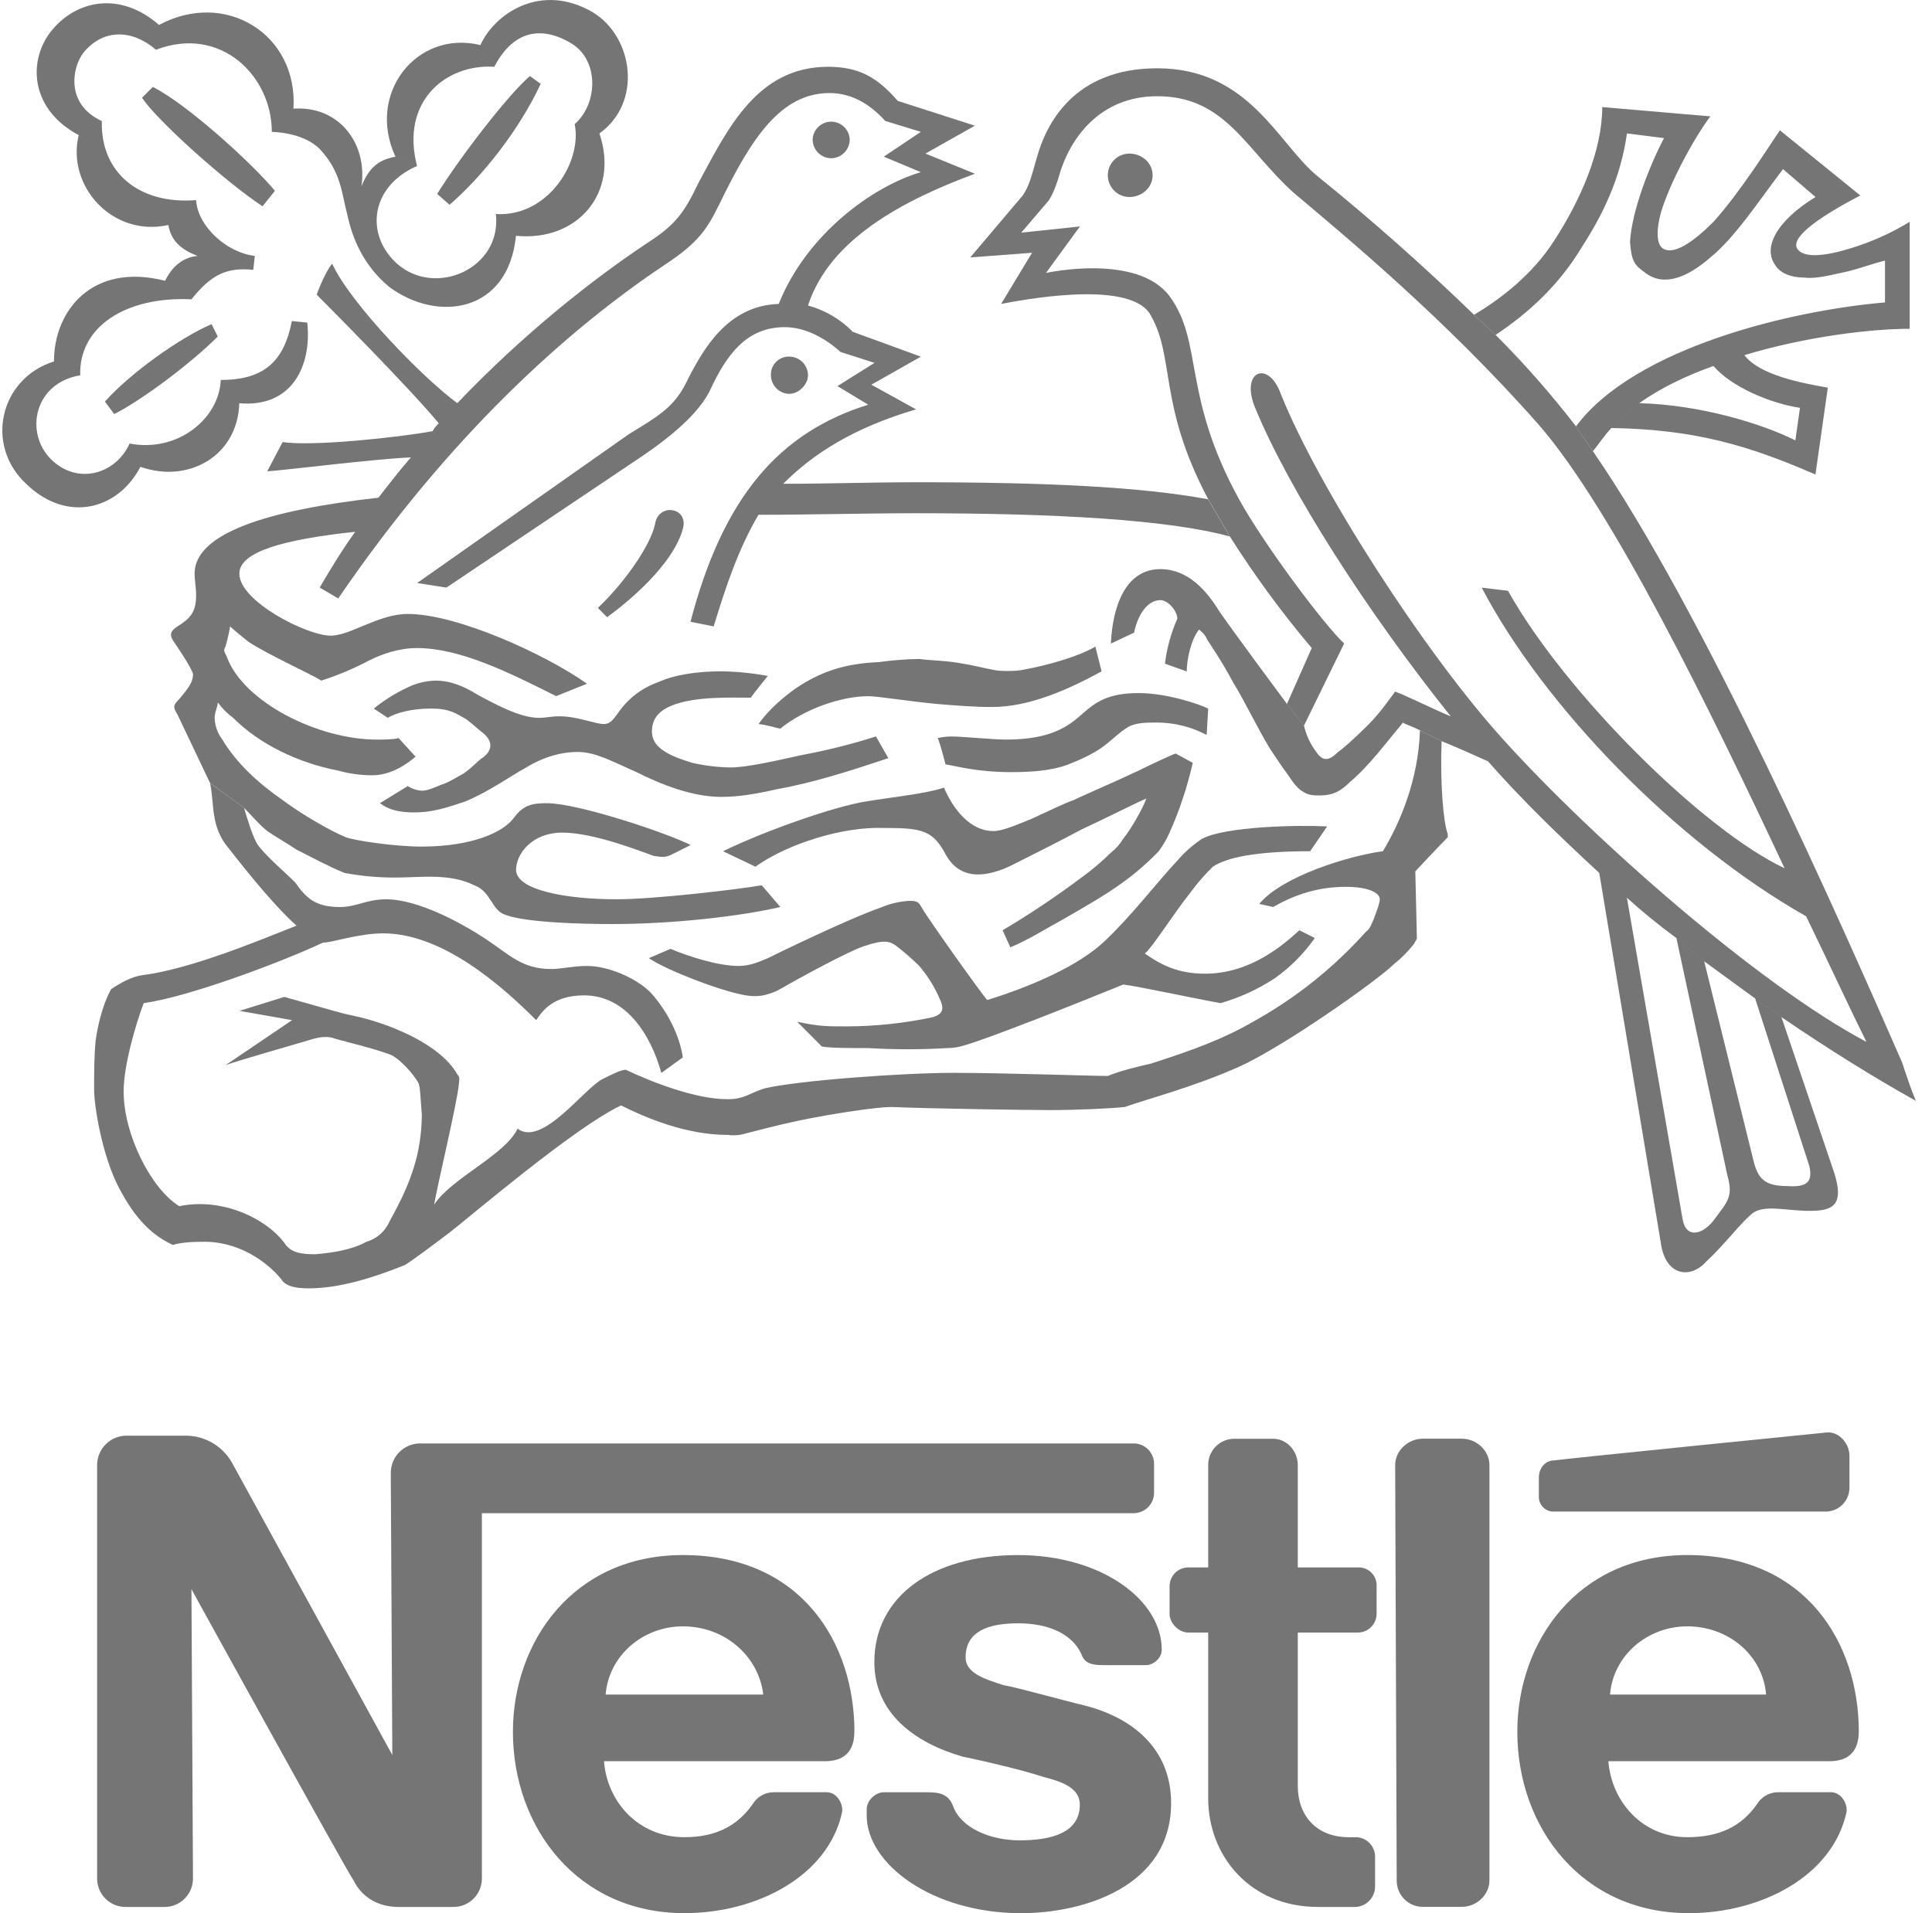 <svg width="105" height="104" viewBox="0 0 105 104" fill="none" xmlns="http://www.w3.org/2000/svg">
<g clip-path="url(#clip0_4986_14602)">
<path fill-rule="evenodd" clip-rule="evenodd" d="M61.383 10.709C62.054 10.709 62.642 10.203 62.642 9.529C62.642 8.854 62.054 8.349 61.383 8.349C61.071 8.349 60.772 8.473 60.551 8.694C60.331 8.916 60.207 9.216 60.207 9.529C60.207 9.842 60.331 10.142 60.551 10.363C60.772 10.585 61.071 10.709 61.383 10.709ZM45.172 8.603C45.438 8.6 45.693 8.492 45.882 8.303C46.07 8.114 46.177 7.859 46.181 7.592C46.172 7.329 46.062 7.081 45.874 6.898C45.686 6.716 45.434 6.614 45.173 6.614C44.911 6.614 44.66 6.716 44.472 6.898C44.283 7.081 44.173 7.329 44.165 7.592C44.168 7.859 44.275 8.114 44.464 8.303C44.652 8.492 44.906 8.599 45.172 8.603ZM32.995 33.551L32.493 33.046C33.92 31.697 35.347 29.674 35.6 28.494C35.767 27.314 37.447 27.567 37.111 28.747C36.69 30.346 34.843 32.199 32.995 33.551ZM22.666 9.023C20.147 10.12 19.812 12.731 21.574 14.333C23.674 16.187 27.285 14.586 26.949 11.636C29.804 11.805 31.652 8.772 31.232 6.748C32.492 5.652 32.576 3.293 31.064 2.366C29.385 1.355 27.873 1.692 26.865 3.63C24.262 3.462 21.742 5.484 22.666 9.023L21.491 8.518C19.895 5.063 22.666 1.609 26.109 2.451C26.866 0.765 29.385 -1.004 32.241 0.682C34.423 2.029 34.927 5.569 32.576 7.255C33.674 10.456 31.4 13.154 28.041 12.817C27.621 17.031 23.759 17.536 21.155 15.598C19.727 14.418 19.14 12.901 18.888 11.721C18.551 10.457 18.551 9.361 17.375 8.098C16.453 7.171 14.773 7.171 14.773 7.171C14.773 4.137 12.002 1.356 8.475 2.705C7.215 1.609 5.622 1.525 4.528 2.873C3.939 3.631 3.52 5.653 5.535 6.581C5.452 9.361 7.55 11.131 10.658 10.878C10.741 12.311 12.338 13.743 13.849 13.911L13.765 14.671C12.254 14.502 11.415 15.007 10.406 16.271C6.795 16.102 4.276 17.788 4.36 20.401C1.844 20.824 1.336 23.52 2.76 24.953C4.183 26.386 6.287 25.795 7.043 24.111C9.646 24.616 11.914 22.763 11.997 20.655C14.349 20.655 15.44 19.644 15.861 17.453L16.7 17.538C16.952 19.898 15.861 22.171 13.005 21.92C12.921 24.785 10.234 26.302 7.63 25.375C6.459 27.651 3.688 28.496 1.421 26.302C-0.846 24.196 -0.007 20.567 2.933 19.648C2.933 16.866 5.032 14.255 8.979 15.265C8.979 15.265 9.483 14.001 10.742 13.917C9.902 13.58 9.315 13.159 9.148 12.231C6.124 12.906 3.605 10.125 4.277 7.345C1.588 5.908 1.5 3.217 2.848 1.609C4.277 -0.077 6.626 -0.413 8.643 1.356C12.254 -0.582 16.2 1.862 15.949 5.907C18.468 5.738 19.98 7.844 19.644 10.121C20.063 9.11 20.568 8.688 21.491 8.519L22.666 9.022V9.023Z" fill="#757575"/>
<path fill-rule="evenodd" clip-rule="evenodd" d="M28.798 4.136L29.385 4.558C28.209 7.086 26.194 9.614 24.43 11.132L23.759 10.541C25.018 8.518 27.62 5.146 28.796 4.136H28.798ZM11.497 17.62L11.834 18.294C10.406 19.727 7.718 21.75 6.207 22.508L5.703 21.831C7.046 20.317 9.734 18.384 11.497 17.62ZM14.941 10.372L14.269 11.214C12.337 9.95 8.558 6.58 7.718 5.315L8.306 4.726C10.154 5.652 13.68 8.854 14.941 10.372ZM11.413 42.565C11.665 43.661 11.413 44.924 12.421 46.104C12.758 46.526 14.688 49.053 16.116 50.319C14.184 51.077 10.406 52.677 7.718 53.014C7.13 53.099 6.543 53.436 6.039 53.772C5.702 54.363 5.367 55.374 5.199 56.554C5.115 57.396 5.115 58.324 5.115 59.251C5.115 60.093 5.535 62.791 6.459 64.559C7.383 66.328 8.306 67.172 9.4 67.677C9.652 67.59 10.156 67.507 10.912 67.507C12.927 67.423 14.522 68.603 15.279 69.529C15.531 69.949 16.119 70.035 16.79 70.035C18.47 70.035 20.318 69.445 21.997 68.772C22.417 68.519 23.424 67.76 24.432 67.002C25.524 66.159 31.234 61.272 33.754 60.092C35.097 60.765 37.282 61.694 39.548 61.694C39.886 61.739 40.23 61.71 40.557 61.609C41.227 61.44 42.153 61.187 43.329 60.935C45.344 60.513 47.694 60.176 48.451 60.176C50.298 60.261 55.756 60.345 57.102 60.345C58.447 60.345 60.376 60.261 61.131 60.176C62.308 59.755 64.909 59.08 67.346 57.986C69.782 56.892 74.903 53.266 75.744 52.422C76.149 52.101 76.515 51.733 76.835 51.327C76.919 51.16 77.004 51.075 77.004 50.991C77.004 50.907 76.919 47.367 76.919 47.367C76.919 47.367 78.178 46.019 78.683 45.512V45.343C78.431 44.669 78.263 42.479 78.348 40.288L77.172 39.698C77.088 42.395 76.08 44.754 75.157 46.272C73.309 46.523 69.699 47.62 68.438 49.136L69.194 49.305C70.37 48.631 71.63 48.209 73.141 48.209C74.4 48.209 74.989 48.546 74.989 48.883C74.989 49.136 74.737 49.727 74.653 49.98C74.568 50.147 74.484 50.484 74.233 50.653C72.477 52.616 70.405 54.268 68.103 55.541C66.507 56.467 64.912 57.057 62.561 57.816C61.804 57.985 60.795 58.237 60.209 58.49C59.285 58.49 54.583 58.321 51.811 58.321C49.039 58.321 43.33 58.742 41.565 59.163C40.726 59.416 40.474 59.754 39.55 59.754C37.787 59.754 35.435 58.826 34.007 58.152C33.755 58.152 33.253 58.405 32.748 58.658C31.739 59.162 29.472 62.366 28.129 61.355C27.456 62.789 24.514 64.054 23.598 65.485C23.682 64.811 24.858 59.924 24.941 58.913C24.941 58.743 25.026 58.575 24.858 58.406C23.851 56.637 20.827 55.542 19.148 55.205C18.729 55.121 18.476 55.035 18.14 54.951L15.453 54.193L13.017 54.951L15.873 55.456L12.262 57.901C12.933 57.648 16.796 56.553 17.048 56.468C17.384 56.384 17.803 56.299 18.224 56.468C18.812 56.637 20.24 56.974 21.163 57.311C21.667 57.48 22.507 58.406 22.759 58.913C22.843 59.165 22.843 59.586 22.926 60.599C22.921 61.336 22.837 62.07 22.675 62.789C22.255 64.558 21.416 65.906 21.163 66.413C21.046 66.677 20.872 66.912 20.655 67.101C20.437 67.29 20.18 67.429 19.903 67.508C19.148 67.928 18.14 68.098 17.133 68.182C16.376 68.182 15.873 68.098 15.536 67.677C14.612 66.329 12.178 65.064 9.742 65.569C8.23 64.643 6.719 61.694 6.719 59.334C6.719 57.902 7.391 55.626 7.81 54.531C10.247 54.193 15.201 52.34 17.553 51.243C18.055 51.243 19.484 50.738 20.827 50.738C24.018 50.738 27.209 53.52 29.141 55.457C29.478 54.952 30.064 54.109 31.744 54.109C34.012 54.109 35.355 56.216 35.943 58.324L37.109 57.481C36.942 56.301 36.27 54.954 35.346 53.94C34.59 53.183 33.082 52.51 31.906 52.51C31.151 52.51 30.478 52.677 29.975 52.677C28.38 52.677 27.708 51.919 26.448 51.077C25.189 50.235 22.753 48.886 20.99 48.886C19.898 48.886 19.394 49.307 18.471 49.307C17.128 49.307 16.624 48.802 16.036 47.96C15.7 47.622 14.356 46.442 14.02 45.936C13.768 45.599 13.433 44.503 13.265 43.914L11.413 42.565Z" fill="#757575"/>
<path fill-rule="evenodd" clip-rule="evenodd" d="M13.261 43.913C13.68 44.334 14.017 44.755 14.521 45.177C15.024 45.513 15.613 45.85 16.117 46.188C16.956 46.609 17.88 47.115 18.721 47.452C19.634 47.623 20.562 47.708 21.491 47.705C22.836 47.705 24.43 47.452 25.775 48.126C26.699 48.463 26.699 49.474 27.454 49.727C28.546 50.148 31.568 50.232 33.249 50.232C36.609 50.232 40.219 49.811 42.409 49.305L41.4 48.125C39.889 48.378 35.522 48.885 33.507 48.885C30.735 48.885 28.047 48.379 28.047 47.283C28.047 46.441 28.888 45.261 30.567 45.261C32.33 45.261 35.017 46.357 35.521 46.525C36.025 46.609 36.193 46.609 36.528 46.441L37.536 45.935C36.193 45.262 31.4 43.662 29.721 43.662C28.965 43.662 28.462 43.746 27.957 44.419C27.37 45.263 25.605 46.021 22.919 46.021C21.408 46.021 19.224 45.683 18.804 45.516C17.965 45.178 16.37 44.252 15.361 43.493C14.018 42.566 12.842 41.471 12.086 40.207C11.825 39.868 11.678 39.455 11.666 39.026C11.666 38.689 11.835 38.437 11.835 38.184C12.071 38.505 12.355 38.789 12.675 39.026C14.103 40.459 16.201 41.47 18.385 41.892C18.987 42.059 19.608 42.144 20.233 42.145C21.157 42.145 21.996 41.639 22.585 41.133L21.661 40.121C21.409 40.205 20.822 40.205 20.485 40.205C17.294 40.205 13.262 38.183 12.339 35.739C12.256 35.486 12.088 35.401 12.256 35.148C12.358 34.788 12.442 34.422 12.508 34.053C12.675 34.222 13.095 34.559 13.515 34.897C14.689 35.654 16.957 36.665 17.461 36.998C18.359 36.71 19.23 36.343 20.064 35.903C20.737 35.565 21.66 35.229 22.667 35.229C25.019 35.229 27.705 36.578 30.224 37.841L31.903 37.167C29.636 35.566 24.849 33.375 22.162 33.375C20.566 33.375 19.055 34.555 17.962 34.555C16.703 34.555 13.008 32.701 13.008 31.184C13.008 30.004 15.36 29.33 19.306 28.908C18.634 29.835 17.961 30.93 17.374 31.941L18.382 32.532C24.427 23.684 30.81 17.952 36.101 14.413C38.033 13.149 38.453 12.391 39.124 11.042C40.804 7.587 42.4 5.058 45.087 5.058C46.347 5.058 47.354 5.732 48.11 6.575L50.047 7.168L48.032 8.516L50.047 9.359C47.445 10.118 43.833 12.73 42.322 16.523C39.55 16.607 38.206 18.967 37.284 20.82C36.612 22.169 35.688 22.674 34.177 23.602L22.67 31.693L24.262 31.942L34.927 24.779C37.026 23.347 38.034 22.252 38.538 21.323C39.462 19.301 40.553 17.784 42.653 17.784C43.66 17.784 44.753 18.289 45.677 19.132L47.528 19.725L45.513 20.989L47.185 22C42.314 23.518 39.291 27.056 37.527 33.799L38.786 34.051C39.457 31.861 40.129 29.839 41.221 27.984C44.076 27.984 46.932 27.9 49.786 27.9C57.261 27.9 63.476 28.237 66.835 29.164L65.659 27.142C62.048 26.467 56.843 26.215 49.786 26.215C47.352 26.215 45 26.299 42.565 26.299C44.16 24.698 46.343 23.265 49.786 22.254L47.356 20.912L50.047 19.388L46.349 18.039C45.679 17.353 44.838 16.858 43.914 16.607C45.09 12.984 49.12 10.877 52.983 9.444L50.296 8.349L52.983 6.832L48.788 5.483C47.696 4.219 46.689 3.63 45.009 3.63C41.146 3.63 39.55 7.001 37.955 9.949C37.198 11.55 36.696 12.224 35.267 13.152C32.328 15.09 28.465 18.123 24.854 21.916C23.006 20.567 19.059 16.523 18.052 14.333C17.633 14.837 17.211 16.017 17.211 16.017C17.632 16.439 22.167 20.99 23.847 23.012C23.713 23.137 23.598 23.281 23.506 23.44C21.66 23.778 16.956 24.282 15.361 24.029L14.522 25.623C15.698 25.539 20.316 24.95 22.332 24.864C21.743 25.539 21.156 26.297 20.567 27.056C14.522 27.729 10.575 28.994 10.575 31.184C10.575 31.522 10.659 31.944 10.659 32.365C10.659 33.291 10.322 33.629 9.65 34.05C9.231 34.303 9.231 34.555 9.399 34.809C9.568 35.063 10.49 36.41 10.49 36.664C10.49 37.168 10.07 37.59 9.735 38.011C9.398 38.349 9.398 38.433 9.65 38.854L11.414 42.562L13.261 43.912V43.913ZM87.581 23.266C87.246 23.603 86.91 24.108 86.573 24.53L85.649 23.182C88.842 18.885 97.406 16.863 102.445 16.441V14.164C101.773 14.333 101.102 14.584 100.43 14.753C99.591 14.922 98.75 15.175 98.078 15.091C97.324 15.091 96.735 14.838 96.484 14.417C95.811 13.491 96.484 12.058 98.667 10.709L96.903 9.192C95.559 10.962 94.3 12.899 92.956 13.995C91.696 15.091 90.437 15.597 89.429 14.837C88.842 14.417 88.672 14.248 88.588 13.153C88.672 11.551 89.596 9.107 90.436 7.507L88.421 7.254C88.085 9.698 87.078 11.72 85.986 13.405C84.727 15.513 83.048 17.029 81.282 18.208L80.108 17.113C81.534 16.27 83.298 14.922 84.475 13.068C85.901 10.877 87.078 8.18 87.078 5.821L92.957 6.326C92.116 7.421 90.774 9.867 90.269 11.551C90.016 12.478 90.016 13.237 90.353 13.491C90.94 13.911 92.033 13.153 93.125 12.058C94.635 10.372 96.148 7.928 96.734 7.085L101.102 10.625C99.169 11.636 97.324 12.816 97.659 13.491C97.995 14.08 99.254 13.911 100.598 13.491C101.718 13.151 102.79 12.669 103.788 12.058V17.873C101.689 17.873 98.162 18.293 94.802 19.305C95.643 20.401 97.911 20.821 99.338 21.074L98.665 25.794C94.972 24.192 92.115 23.35 87.581 23.266L89.091 21.917C92.367 22.002 95.732 23.014 97.574 23.94L97.825 22.17C96.147 21.917 94.047 20.991 93.124 19.895C91.695 20.401 90.268 21.075 89.091 21.917L87.58 23.266H87.581Z" fill="#757575"/>
<path fill-rule="evenodd" clip-rule="evenodd" d="M69.946 38.262L71.29 35.228C69.668 33.312 68.181 31.285 66.84 29.161L65.664 27.138C62.893 21.914 63.901 19.386 62.472 17.027C61.212 15.173 55.334 16.353 54.41 16.521L56.09 13.741L52.73 13.994L55.586 10.623C55.922 10.117 56.005 9.779 56.341 8.599C56.845 6.746 58.356 3.712 62.893 3.712C67.846 3.712 69.442 7.757 71.541 9.526C74.51 11.923 77.365 14.451 80.108 17.11L81.282 18.205C82.846 19.767 84.307 21.43 85.656 23.182L86.572 24.531C92.618 33.295 100.009 50.066 103.368 57.737C103.62 58.497 103.872 59.255 104.124 59.844C101.857 58.581 99.421 57.065 96.818 55.294L95.389 54.279L92.617 52.257L91.106 50.993C90.174 50.309 89.276 49.578 88.418 48.802L91.441 66.246C91.609 67.343 92.533 67.173 93.205 66.246C93.877 65.319 94.213 65.067 93.877 63.887L91.109 50.994L92.62 52.258L95.307 63.129C95.559 64.14 95.98 64.476 97.155 64.476C98.331 64.56 98.5 64.139 98.331 63.381L95.389 54.279L96.817 55.29L99.588 63.465C100.343 65.571 99.588 65.824 98.329 65.824C97.154 65.824 95.978 65.488 95.306 65.909C94.634 66.415 93.796 67.594 92.703 68.606C91.863 69.533 90.52 69.365 90.267 67.594L86.916 47.454C84.817 45.516 82.717 43.492 80.87 41.386C80.115 41.049 79.191 40.628 78.351 40.291L77.175 39.7C76.672 39.448 76.336 39.364 76.251 39.279C75.329 40.375 74.403 41.639 73.397 42.482C72.892 42.987 72.472 43.24 71.717 43.24C71.464 43.24 71.129 43.24 70.877 43.072C70.54 42.903 70.29 42.566 69.954 42.06C69.701 41.723 69.366 41.217 69.029 40.712C68.358 39.617 67.686 38.184 67.014 37.089C66.343 35.825 65.671 34.898 65.587 34.729C65.502 34.476 65.167 34.223 65.167 34.223C64.747 34.729 64.495 35.824 64.495 36.499L63.313 36.079C63.414 35.235 63.641 34.411 63.985 33.635C63.985 33.213 63.483 32.624 63.061 32.624C62.473 32.624 61.885 33.213 61.633 34.393L60.374 34.984C60.46 33.045 61.13 30.938 63.062 30.938C64.574 30.938 65.581 32.118 66.254 33.213C67.007 34.307 69.442 37.593 69.946 38.269L70.869 39.449C70.99 39.969 71.219 40.457 71.541 40.882C71.878 41.386 72.213 41.386 72.717 40.882C72.97 40.713 73.641 40.122 74.397 39.364C74.985 38.774 75.573 37.931 75.824 37.594C76.495 37.847 77.84 38.522 78.847 38.943C74.397 33.382 70.031 26.64 68.182 22.088C67.426 20.15 68.939 19.561 69.609 21.415C71.625 26.471 77.419 35.488 81.703 40.207C86.573 45.601 95.557 53.523 101.437 56.638C100.597 54.952 99.506 52.593 98.161 49.812C91.023 45.767 83.885 38.35 80.528 31.946L81.956 32.115C85.063 37.676 92.538 45.099 96.988 47.2C92.954 38.607 87.663 27.732 83.633 23.095C78.51 17.28 72.969 12.729 70.281 10.456C67.68 8.097 66.587 5.231 62.891 5.231C59.783 5.231 58.103 7.508 57.517 9.699C57.348 10.203 57.264 10.457 57.012 10.879L55.501 12.648L58.692 12.31L56.845 14.838C56.845 14.838 61.798 13.743 63.564 16.102C65.411 18.63 64.235 21.496 67.342 27.143C68.685 29.586 71.961 33.968 73.052 34.979L70.869 39.445L69.946 38.262ZM21.07 39.02L20.314 38.516C20.955 38.002 21.661 37.577 22.414 37.252C22.817 37.095 23.243 37.01 23.674 36.999C24.514 36.999 25.27 37.337 25.942 37.759C27.033 38.348 28.294 39.023 29.301 39.023C29.637 39.023 29.974 38.938 30.393 38.938C31.401 38.938 32.324 39.359 32.828 39.359C33.165 39.359 33.332 39.106 33.584 38.769C34.113 37.987 34.878 37.397 35.767 37.084C36.691 36.663 37.951 36.493 39.21 36.493C40.056 36.505 40.898 36.59 41.729 36.746C41.729 36.746 40.972 37.672 40.805 37.926C39.714 37.926 37.782 37.843 36.523 38.348C35.682 38.685 35.431 39.19 35.431 39.781C35.431 40.707 36.523 41.129 37.614 41.466C38.303 41.624 39.007 41.709 39.714 41.719C40.553 41.719 42.065 41.381 43.576 41.045C44.939 40.792 46.286 40.454 47.607 40.034L48.279 41.214C46.264 41.887 44.164 42.562 42.233 42.899C41.142 43.152 40.133 43.32 39.21 43.32C37.615 43.32 35.935 42.647 34.591 41.972C33.415 41.466 32.408 40.877 31.4 40.877C30.393 40.877 29.385 41.214 28.46 41.803C27.957 42.057 26.529 43.067 25.269 43.574C24.261 43.911 23.506 44.164 22.498 44.164C21.657 44.164 21.07 43.995 20.65 43.659L22.161 42.731C22.388 42.878 22.648 42.964 22.917 42.983C23.17 42.983 23.421 42.899 24.009 42.647C24.345 42.563 24.849 42.225 25.185 42.056C25.773 41.635 25.941 41.383 26.193 41.214C26.697 40.876 26.865 40.37 26.276 39.865C25.941 39.613 25.689 39.36 25.352 39.106C24.765 38.769 24.43 38.517 23.422 38.517C22.331 38.517 21.49 38.769 21.07 39.021V39.02Z" fill="#757575"/>
<path fill-rule="evenodd" clip-rule="evenodd" d="M42.401 39.614C42.401 39.614 41.477 39.361 41.225 39.361C41.813 38.519 42.653 37.845 43.24 37.424C44.5 36.581 45.76 36.075 47.775 35.991C48.498 35.89 49.227 35.833 49.958 35.822C50.547 35.906 51.469 35.906 52.31 36.075C52.897 36.159 53.486 36.328 53.989 36.412C54.242 36.496 55.248 36.496 55.585 36.412C57.011 36.159 58.691 35.654 59.531 35.148L59.868 36.496C58.02 37.508 55.921 38.434 53.905 38.434C52.981 38.434 51.89 38.35 50.882 38.265C49.203 38.098 47.691 37.845 47.187 37.845C45.761 37.845 43.744 38.519 42.401 39.614ZM41.058 47.115L39.295 46.273C41.729 45.092 45.424 43.829 47.02 43.575C48.532 43.322 50.295 43.154 51.303 42.816C51.806 43.997 52.73 45.177 53.99 45.177C54.495 45.177 55.249 44.84 56.088 44.502C57.014 44.08 57.854 43.66 58.357 43.491C58.86 43.238 60.456 42.564 61.884 41.889C62.388 41.636 63.816 40.963 63.9 40.963L64.822 41.469C64.53 42.772 64.108 44.042 63.563 45.261C63.404 45.618 63.207 45.958 62.975 46.273C62.381 46.89 61.733 47.454 61.039 47.957C60.116 48.632 58.941 49.306 57.764 49.981C56.841 50.485 55.917 51.076 54.909 51.497L54.49 50.57C55.968 49.693 57.397 48.737 58.772 47.706C59.339 47.298 59.872 46.847 60.368 46.357C60.638 46.149 60.866 45.891 61.04 45.598C61.459 45.093 62.132 43.913 62.3 43.407C61.711 43.661 59.696 44.671 58.772 45.093C57.68 45.682 56 46.526 54.994 47.031C54.322 47.369 53.65 47.537 53.146 47.537C52.053 47.537 51.551 46.778 51.299 46.273C50.627 45.093 49.955 45.009 48.023 45.009C45.84 44.924 42.817 45.851 41.054 47.115H41.058ZM51.387 41.553C51.387 41.553 51.135 40.541 50.967 40.12C51.215 40.064 51.468 40.036 51.723 40.036C52.311 40.036 53.99 40.205 54.662 40.205C57.181 40.205 58.105 39.447 58.861 38.772C59.534 38.181 60.205 37.676 61.884 37.676C63.396 37.676 65.159 38.267 65.663 38.519L65.579 39.952C64.751 39.513 63.829 39.281 62.892 39.278C62.303 39.278 61.716 39.278 61.296 39.53C60.876 39.783 60.54 40.121 60.121 40.458C59.702 40.794 59.111 41.132 58.272 41.469C57.516 41.805 56.509 41.974 54.996 41.974C53.067 41.974 51.974 41.638 51.387 41.553Z" fill="#757575"/>
<path fill-rule="evenodd" clip-rule="evenodd" d="M35.263 52.087L36.439 51.581C37.447 52.003 39.043 52.51 40.134 52.51C40.806 52.51 41.31 52.256 41.729 52.087C42.066 51.919 46.013 49.981 47.944 49.306C48.425 49.107 48.936 48.993 49.456 48.969C49.959 48.969 49.959 49.138 50.128 49.391C50.463 49.981 53.402 54.109 53.654 54.363C56.088 53.605 58.608 52.51 60.036 51.161C61.549 49.728 62.807 48.042 64.068 46.693C64.437 46.274 64.861 45.906 65.327 45.598C66.587 44.924 70.532 44.84 72.128 44.924L71.204 46.273C68.266 46.273 66.67 46.609 65.915 47.115C65.487 47.531 65.093 47.982 64.739 48.463C63.731 49.727 62.64 51.497 62.22 51.834C63.059 52.423 63.983 52.93 65.494 52.93C67.931 52.93 69.694 51.412 70.618 50.57L71.457 50.992C70.861 51.843 70.123 52.584 69.275 53.183C68.368 53.777 67.377 54.232 66.336 54.532C64.908 54.278 61.801 53.603 61.045 53.52C58.358 54.616 53.907 56.384 52.479 56.806C52.155 56.917 51.814 56.974 51.471 56.975C50.044 57.059 48.615 57.059 47.188 56.975C46.181 56.975 45.173 56.975 44.669 56.891L43.325 55.543C44.501 55.795 44.92 55.795 46.013 55.795C47.593 55.792 49.169 55.623 50.715 55.29C51.219 55.123 51.303 54.87 51.135 54.447C50.85 53.742 50.453 53.087 49.959 52.51C49.564 52.117 49.143 51.751 48.7 51.413C48.364 51.161 48.029 51.077 47.021 51.413C46.182 51.666 43.41 53.183 42.234 53.857C41.647 54.109 41.143 54.278 40.134 54.025C38.959 53.772 36.272 52.761 35.265 52.087H35.263ZM42.905 21.408C43.409 21.408 43.913 20.903 43.913 20.396C43.909 20.129 43.802 19.874 43.614 19.685C43.425 19.496 43.171 19.389 42.905 19.385C42.771 19.38 42.638 19.402 42.513 19.451C42.389 19.5 42.275 19.574 42.181 19.669C42.086 19.764 42.012 19.878 41.963 20.003C41.914 20.128 41.892 20.262 41.897 20.396C41.9 20.664 42.007 20.92 42.195 21.11C42.383 21.3 42.638 21.409 42.905 21.413V21.408ZM80.947 79.64C80.947 78.882 80.275 78.208 79.436 78.208H77.337C76.497 78.208 75.825 78.882 75.825 79.64L75.908 102.226C75.907 102.415 75.943 102.602 76.014 102.776C76.085 102.95 76.191 103.109 76.324 103.242C76.457 103.375 76.615 103.481 76.789 103.552C76.963 103.623 77.149 103.659 77.337 103.658H79.436C80.275 103.658 80.947 102.983 80.947 102.226V79.64ZM83.634 80.316V81.327C83.628 81.439 83.645 81.552 83.685 81.657C83.725 81.763 83.786 81.858 83.866 81.938C83.945 82.018 84.04 82.079 84.145 82.12C84.25 82.159 84.363 82.177 84.475 82.17H99.254C99.586 82.162 99.901 82.026 100.136 81.79C100.37 81.555 100.505 81.239 100.514 80.906V79.137C100.514 78.462 99.925 77.788 99.254 77.873C99.254 77.873 84.978 79.304 84.475 79.388C83.97 79.388 83.634 79.81 83.634 80.316ZM71.626 103.662C67.931 103.662 65.663 100.882 65.663 97.763V88.746H64.572C64.068 88.746 63.564 88.241 63.564 87.735V86.217C63.568 85.95 63.675 85.695 63.863 85.506C64.051 85.318 64.305 85.21 64.572 85.207H65.663V79.643C65.661 79.455 65.697 79.268 65.769 79.094C65.84 78.919 65.945 78.761 66.078 78.628C66.211 78.494 66.369 78.389 66.543 78.318C66.716 78.246 66.903 78.21 67.091 78.212H69.189C69.946 78.212 70.532 78.886 70.532 79.643V85.207H73.808C73.942 85.201 74.075 85.224 74.2 85.272C74.325 85.321 74.438 85.395 74.532 85.49C74.627 85.585 74.701 85.699 74.75 85.824C74.799 85.949 74.821 86.083 74.816 86.217V87.735C74.812 88.002 74.705 88.257 74.517 88.446C74.329 88.635 74.074 88.743 73.808 88.746H70.532V97.091C70.532 98.691 71.541 99.872 73.304 99.872H73.641C73.785 99.867 73.93 99.892 74.064 99.946C74.198 99.999 74.32 100.079 74.423 100.182C74.525 100.285 74.605 100.407 74.659 100.542C74.712 100.677 74.737 100.822 74.732 100.967V102.568C74.727 102.857 74.611 103.133 74.407 103.338C74.204 103.542 73.929 103.659 73.641 103.665H71.626V103.662ZM46.436 94.139C46.436 89.336 43.581 84.534 37.114 84.534C31.152 84.534 27.876 89.252 27.876 94.139C27.876 99.364 31.404 104 37.197 104C41.145 104 45.008 101.978 45.763 98.523C45.846 98.101 45.511 97.427 44.924 97.427H42.065C41.827 97.424 41.592 97.486 41.385 97.604C41.178 97.722 41.007 97.894 40.888 98.101C40.048 99.28 38.872 99.871 37.193 99.871C34.674 99.871 32.994 97.932 32.826 95.741H44.836C45.929 95.741 46.433 95.151 46.433 94.139H46.436ZM32.915 92.117C33.083 90.011 34.93 88.409 37.114 88.409C39.382 88.409 41.229 90.011 41.481 92.117H32.915ZM101.022 94.139C101.022 89.336 98.165 84.534 91.7 84.534C85.737 84.534 82.463 89.252 82.463 94.139C82.463 99.364 85.99 104 91.784 104C95.731 104 99.594 101.978 100.35 98.523C100.434 98.101 100.097 97.427 99.511 97.427H96.648C96.41 97.424 96.176 97.486 95.969 97.604C95.763 97.722 95.591 97.894 95.472 98.101C94.633 99.28 93.457 99.871 91.694 99.871C89.258 99.871 87.579 97.932 87.412 95.741H99.423C100.515 95.741 101.019 95.151 101.019 94.139H101.022ZM87.501 92.117C87.669 90.011 89.516 88.409 91.7 88.409C93.968 88.409 95.815 90.011 95.983 92.117H87.501Z" fill="#757575"/>
<path fill-rule="evenodd" clip-rule="evenodd" d="M61.632 78.466H22.834C22.625 78.466 22.417 78.507 22.224 78.587C22.03 78.668 21.854 78.785 21.706 78.934C21.558 79.083 21.44 79.259 21.36 79.453C21.279 79.648 21.238 79.856 21.238 80.066L21.322 95.404C21.322 95.404 13.008 80.237 12.588 79.477C12.331 79.037 11.962 78.673 11.52 78.421C11.078 78.17 10.577 78.04 10.069 78.044H6.881C6.671 78.043 6.463 78.084 6.268 78.164C6.074 78.244 5.897 78.361 5.748 78.51C5.599 78.659 5.481 78.836 5.4 79.031C5.319 79.226 5.278 79.435 5.278 79.646V102.062C5.271 102.274 5.308 102.487 5.386 102.685C5.464 102.883 5.582 103.063 5.732 103.213C5.883 103.363 6.062 103.481 6.26 103.558C6.458 103.636 6.669 103.671 6.881 103.663H8.896C9.108 103.67 9.318 103.633 9.514 103.555C9.711 103.476 9.889 103.359 10.038 103.209C10.187 103.058 10.304 102.879 10.381 102.682C10.459 102.485 10.495 102.273 10.488 102.062L10.404 86.387C10.404 86.387 18.802 101.641 19.221 102.231C19.64 103.073 20.48 103.663 21.655 103.663H24.594C24.806 103.671 25.016 103.634 25.213 103.556C25.41 103.478 25.589 103.36 25.739 103.21C25.888 103.06 26.006 102.881 26.083 102.683C26.161 102.485 26.197 102.274 26.19 102.062V82.258H61.63C61.918 82.253 62.192 82.136 62.396 81.931C62.599 81.727 62.716 81.451 62.721 81.162V79.561C62.717 79.272 62.601 78.996 62.398 78.791C62.195 78.587 61.92 78.47 61.632 78.466Z" fill="#757575"/>
<path fill-rule="evenodd" clip-rule="evenodd" d="M55.334 88.244C57.013 88.244 58.273 88.832 58.777 89.929C58.945 90.434 59.364 90.517 59.953 90.517H62.299C62.635 90.517 63.138 90.18 63.138 89.675C63.138 86.979 59.864 84.535 55.329 84.535C50.626 84.535 47.519 86.809 47.519 90.35C47.519 93.13 49.703 94.732 52.305 95.49C53.565 95.743 55.665 96.249 56.672 96.585C57.68 96.839 58.687 97.176 58.687 98.103C58.687 99.619 57.176 100.042 55.411 100.042C53.817 100.042 52.222 99.367 51.801 98.187C51.548 97.513 51.046 97.429 50.374 97.429H48.026C47.607 97.429 47.103 97.849 47.103 98.356V98.693C47.103 101.306 50.63 104.002 55.501 104.002C58.86 104.002 63.647 102.569 63.647 98.019C63.647 95.32 61.884 93.468 58.945 92.71C57.853 92.456 55.166 91.699 54.577 91.615C53.486 91.277 52.478 90.94 52.478 90.097C52.478 88.664 53.738 88.244 55.334 88.244Z" fill="#757575"/>
</g>
<defs>
<clipPath id="clip0_4986_14602">
<rect width="104" height="104" fill="white" transform="translate(0.126)"/>
</clipPath>
</defs>
</svg>
